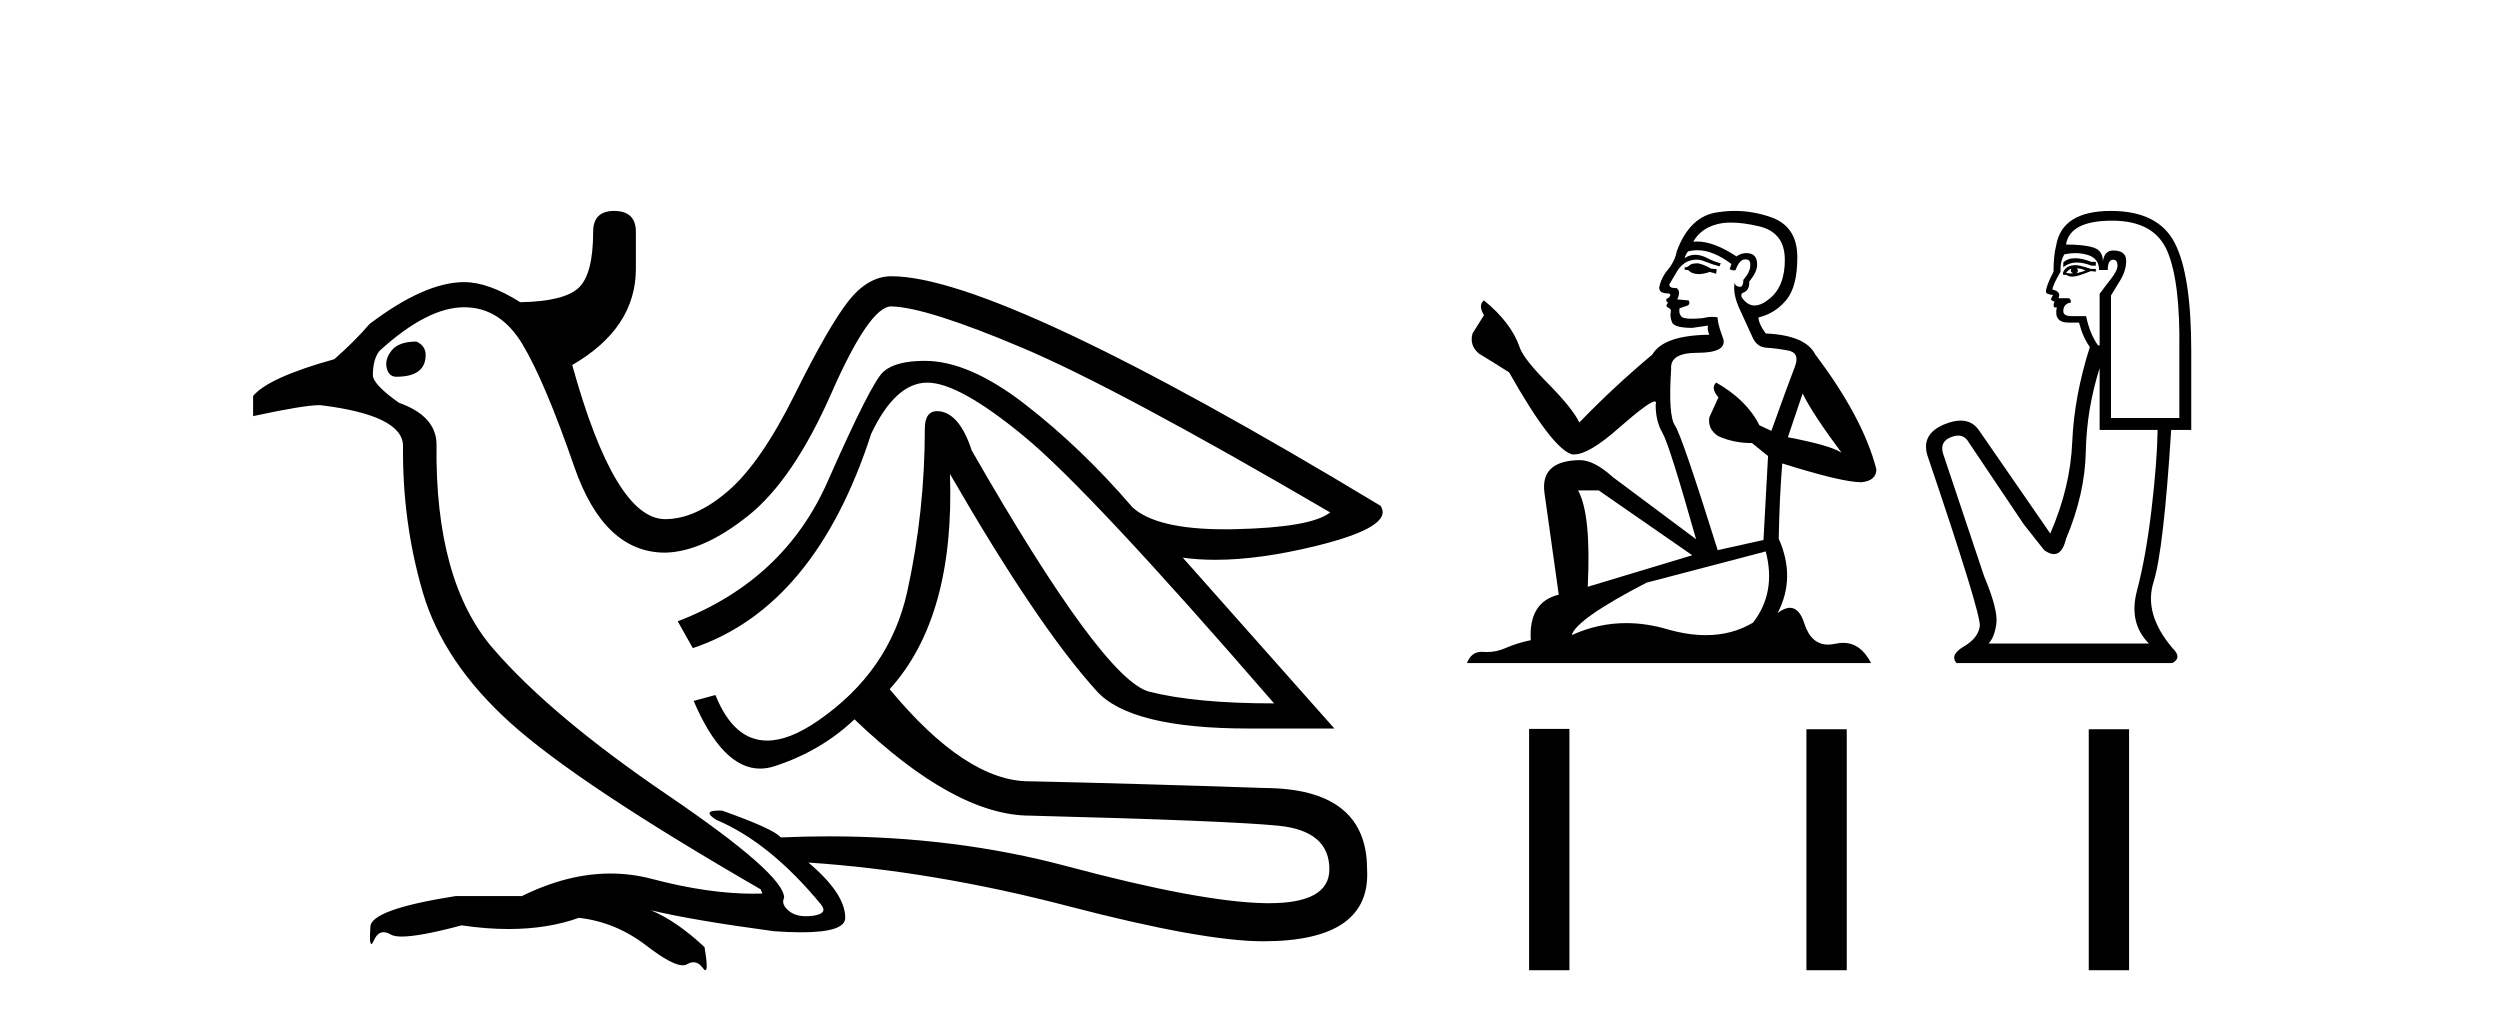 <?xml version='1.0' encoding='UTF-8' standalone='yes'?><svg xmlns='http://www.w3.org/2000/svg' xmlns:xlink='http://www.w3.org/1999/xlink' width='100.0' height='41.0' ><path d='M 16.657 13.663 Q 15.954 13.663 15.669 14.015 Q 15.384 14.367 15.468 14.719 Q 15.552 15.07 15.853 15.07 Q 17.026 15.07 17.026 14.199 Q 17.026 13.831 16.657 13.663 ZM 35.653 12.256 Q 37.06 12.29 40.896 13.914 Q 44.732 15.539 53.208 20.498 Q 52.438 21.101 49.389 21.168 Q 49.186 21.172 48.992 21.172 Q 46.271 21.172 45.302 20.297 Q 43.292 17.952 41.03 16.193 Q 38.769 14.434 36.993 14.434 Q 35.821 14.434 35.335 14.869 Q 34.849 15.305 33.107 19.258 Q 31.365 23.211 27.11 24.853 L 27.713 25.925 Q 32.604 24.283 34.849 17.348 Q 35.821 15.305 37.094 15.305 Q 38.367 15.305 40.997 17.482 Q 43.627 19.66 50.964 28.136 Q 47.814 28.136 45.972 27.667 Q 44.129 27.198 38.869 18.019 Q 38.367 16.477 37.496 16.444 Q 36.993 16.444 36.993 17.147 Q 36.993 20.464 36.29 23.664 Q 35.586 26.863 32.705 28.84 Q 31.564 29.623 30.686 29.623 Q 29.346 29.623 28.618 27.801 L 27.746 28.036 Q 28.903 30.744 30.404 30.744 Q 30.686 30.744 30.979 30.649 Q 32.839 30.046 34.179 28.773 Q 38.199 32.626 41.214 32.626 Q 49.088 32.827 51.131 33.028 Q 53.175 33.229 53.175 34.77 Q 53.175 36.128 50.77 36.128 Q 50.684 36.128 50.595 36.127 Q 48.016 36.076 42.689 34.653 Q 38.206 33.454 33.153 33.454 Q 32.202 33.454 31.231 33.497 Q 30.963 33.162 28.886 32.425 Q 28.819 32.422 28.76 32.422 Q 28.063 32.422 28.651 32.793 Q 30.795 33.698 32.839 36.177 Q 33.14 36.545 32.521 36.629 Q 32.373 36.649 32.242 36.649 Q 31.821 36.649 31.566 36.445 Q 31.231 36.177 31.365 35.909 Q 31.365 34.971 26.708 31.805 Q 22.051 28.639 19.723 25.942 Q 17.394 23.245 17.461 17.784 Q 17.461 16.645 15.954 16.109 Q 14.915 15.372 14.915 15.003 Q 14.915 14.367 15.183 14.032 Q 17.093 12.29 18.567 12.29 Q 20.007 12.29 20.895 13.764 Q 21.783 15.238 22.972 18.672 Q 24.162 22.106 26.607 22.106 Q 28.115 22.072 29.924 20.632 Q 31.733 19.191 33.258 15.724 Q 34.782 12.256 35.653 12.256 ZM 24.564 8.437 Q 23.726 8.437 23.726 9.274 Q 23.726 10.949 23.157 11.502 Q 22.587 12.055 20.811 12.089 Q 19.538 11.285 18.567 11.285 Q 16.992 11.285 14.781 12.96 Q 14.211 13.63 13.374 14.367 Q 10.727 15.104 10.124 15.841 L 10.124 16.645 Q 12.157 16.207 12.759 16.207 Q 12.802 16.207 12.838 16.209 Q 16.088 16.611 16.121 17.818 Q 16.088 20.866 16.908 23.68 Q 17.729 26.495 20.426 28.924 Q 23.123 31.353 30.427 35.574 L 30.494 35.741 Q 30.313 35.748 30.128 35.748 Q 28.32 35.748 26.071 35.155 Q 25.259 34.941 24.421 34.941 Q 22.703 34.941 20.878 35.842 L 18.232 35.842 Q 14.815 36.378 14.815 37.081 Q 14.769 37.759 14.854 37.759 Q 14.894 37.759 14.965 37.601 Q 15.106 37.288 15.343 37.288 Q 15.475 37.288 15.635 37.383 Q 15.769 37.462 16.072 37.462 Q 16.792 37.462 18.466 37.014 Q 19.453 37.161 20.342 37.161 Q 21.899 37.161 23.157 36.713 Q 24.631 36.88 25.87 37.835 Q 26.88 38.613 27.312 38.613 Q 27.41 38.613 27.478 38.572 Q 27.615 38.491 27.738 38.491 Q 27.947 38.491 28.115 38.723 Q 28.178 38.809 28.215 38.809 Q 28.336 38.809 28.182 37.886 Q 27.076 36.847 26.038 36.411 L 26.038 36.411 Q 27.713 36.813 30.963 37.249 Q 31.573 37.292 32.052 37.292 Q 33.81 37.292 33.81 36.713 Q 33.81 35.741 32.336 34.502 L 32.336 34.502 Q 37.328 34.837 42.722 36.244 Q 48.116 37.651 50.528 37.651 Q 54.85 37.651 54.683 34.77 Q 54.683 31.52 50.528 31.52 Q 45.737 31.353 41.214 31.252 Q 41.192 31.252 41.169 31.252 Q 38.641 31.252 35.586 27.567 Q 38.199 24.686 37.998 18.957 L 37.998 18.957 Q 41.516 25.054 43.861 27.634 Q 45.201 29.141 49.959 29.141 L 53.376 29.141 L 47.312 22.307 L 47.312 22.307 Q 47.924 22.392 48.614 22.392 Q 50.375 22.392 52.639 21.838 Q 55.788 21.067 55.219 20.23 Q 40.008 11.05 35.653 11.05 Q 34.715 11.05 33.928 12.055 Q 33.14 13.06 31.784 15.791 Q 30.427 18.521 29.12 19.643 Q 27.813 20.766 26.607 20.766 Q 24.597 20.766 22.889 14.601 Q 25.435 13.127 25.435 10.748 L 25.435 9.274 Q 25.435 8.437 24.564 8.437 Z' style='fill:#000000;stroke:none' /><path d='M 67.914 10.532 Q 67.66 10.532 67.578 10.613 Q 67.507 10.694 67.385 10.694 L 67.385 10.786 L 67.528 10.806 Q 67.685 10.964 67.947 10.964 Q 68.141 10.964 68.392 10.877 L 68.647 10.949 L 68.667 10.766 L 68.443 10.745 Q 68.118 10.562 67.914 10.532 ZM 69.247 8.903 Q 69.716 8.903 70.335 9.046 Q 71.383 9.28 71.393 10.369 Q 71.403 11.447 70.783 11.946 Q 70.455 12.219 70.185 12.219 Q 69.954 12.219 69.766 12.017 Q 69.582 11.834 69.694 11.722 Q 69.989 11.63 69.969 11.264 Q 70.284 10.877 70.284 10.603 Q 70.304 10.124 69.845 10.124 Q 69.826 10.124 69.806 10.125 Q 69.603 10.145 69.46 10.257 Q 68.56 9.66 67.876 9.66 Q 67.802 9.66 67.731 9.667 L 67.731 9.667 Q 68.026 9.148 68.657 8.975 Q 68.914 8.903 69.247 8.903 ZM 72.105 15.74 Q 72.502 16.554 73.662 18.11 Q 73.224 17.815 71.515 17.49 L 72.105 15.74 ZM 67.887 10.008 Q 68.529 10.008 69.257 10.562 L 69.186 10.766 Q 69.271 10.815 69.352 10.815 Q 69.386 10.815 69.42 10.806 Q 69.582 10.379 69.786 10.379 Q 69.81 10.376 69.832 10.376 Q 70.028 10.376 70.01 10.623 Q 70.01 10.877 69.735 11.193 Q 69.735 11.474 69.598 11.474 Q 69.577 11.474 69.552 11.467 Q 69.369 11.427 69.399 11.264 L 69.399 11.264 Q 69.277 11.722 69.613 12.424 Q 69.938 13.136 70.111 13.512 Q 70.284 13.888 70.661 13.909 Q 71.037 13.929 71.525 14.021 Q 72.014 14.112 71.79 14.682 Q 71.566 15.252 70.854 17.235 L 70.376 17.011 Q 69.877 16.004 68.647 15.302 L 68.647 15.302 Q 68.413 15.526 68.738 15.892 L 68.372 16.696 Q 68.301 17.174 68.738 17.449 Q 69.348 17.723 70.081 17.723 L 70.722 18.242 L 70.539 21.599 L 68.708 22.006 Q 67.273 17.418 66.999 17.022 Q 66.724 16.625 66.846 14.753 Q 66.795 14.112 67.894 14.112 Q 69.033 14.112 68.942 13.593 L 68.799 13.176 Q 68.687 12.79 68.708 12.698 Q 68.618 12.674 68.499 12.674 Q 68.321 12.674 68.077 12.729 Q 67.846 12.749 67.679 12.749 Q 67.344 12.749 67.263 12.668 Q 67.141 12.546 67.182 12.332 L 67.507 12.22 Q 67.619 12.159 67.548 12.017 L 67.09 11.976 Q 67.253 11.63 67.049 11.518 Q 67.019 11.521 66.992 11.521 Q 66.775 11.521 66.775 11.376 Q 66.846 11.244 67.06 10.888 Q 67.273 10.532 67.578 10.43 Q 67.716 10.386 67.851 10.386 Q 68.026 10.386 68.199 10.46 Q 68.504 10.582 68.779 10.654 L 68.83 10.532 Q 68.575 10.471 68.301 10.328 Q 68.036 10.191 67.807 10.191 Q 67.578 10.191 67.385 10.328 Q 67.436 10.145 67.528 10.053 Q 67.704 10.008 67.887 10.008 ZM 63.947 19.616 L 67.69 22.21 L 63.509 23.471 Q 63.652 20.572 63.123 19.616 ZM 70.63 22.057 Q 71.057 23.695 70.122 24.905 Q 69.283 25.406 68.234 25.406 Q 67.513 25.406 66.693 25.17 Q 65.853 24.924 65.048 24.924 Q 63.924 24.924 62.869 25.404 Q 63.052 24.763 65.859 23.308 L 70.63 22.057 ZM 69.393 8.437 Q 69.067 8.437 68.738 8.487 Q 67.599 8.619 67.07 10.053 Q 66.999 10.44 66.724 10.776 Q 66.449 11.101 66.368 11.498 Q 66.368 11.722 66.653 11.732 Q 66.938 11.742 66.724 11.925 Q 66.632 11.946 66.653 12.017 Q 66.663 12.088 66.724 12.108 Q 66.592 12.251 66.724 12.302 Q 66.866 12.363 66.826 12.505 Q 66.795 12.658 66.877 12.881 Q 66.958 13.115 67.69 13.115 L 68.321 13.024 L 68.321 13.024 Q 68.28 13.176 68.372 13.39 Q 66.541 13.41 66.093 14.183 Q 64.557 15.465 63.174 16.9 Q 62.899 16.33 61.923 15.343 Q 60.956 14.367 60.793 13.909 Q 60.458 12.912 59.359 12.017 Q 59.115 12.2 59.359 12.607 L 58.901 13.339 Q 58.769 13.817 59.156 14.143 Q 59.746 14.499 60.366 14.896 Q 62.075 17.927 62.869 18.171 Q 62.913 18.178 62.96 18.178 Q 63.564 18.178 64.771 17.103 Q 65.967 16.058 66.189 16.058 Q 66.268 16.058 66.226 16.187 Q 66.226 16.849 66.5 17.317 Q 66.775 17.785 67.843 21.569 L 64.517 19.087 Q 63.764 18.405 63.194 18.405 Q 61.597 18.425 61.78 19.727 L 62.35 23.786 Q 61.139 24.081 61.231 25.607 Q 60.682 25.719 60.224 25.922 Q 59.854 26.082 59.477 26.082 Q 59.398 26.082 59.318 26.075 Q 59.291 26.073 59.264 26.073 Q 58.85 26.073 58.678 26.523 L 74.842 26.523 Q 74.429 25.714 73.724 25.714 Q 73.577 25.714 73.417 25.75 Q 73.264 25.784 73.126 25.784 Q 72.447 25.784 72.176 24.946 Q 71.976 24.312 71.598 24.312 Q 71.382 24.312 71.108 24.519 Q 71.841 23.105 71.149 21.548 Q 71.18 19.86 71.291 18.537 Q 73.682 19.29 74.455 19.29 Q 75.055 19.229 75.055 18.771 Q 74.526 16.716 72.614 14.183 Q 72.227 13.41 70.63 13.339 Q 70.356 12.973 70.335 12.698 Q 70.996 12.546 71.444 12.007 Q 71.902 11.467 71.892 10.257 Q 71.881 9.057 70.844 8.69 Q 70.125 8.437 69.393 8.437 Z' style='fill:#000000;stroke:none' /><path d='M 83.007 10.329 Q 82.711 10.329 82.532 10.497 L 82.532 10.692 Q 82.759 10.501 83.079 10.501 Q 83.339 10.501 83.659 10.627 L 83.833 10.627 L 83.833 10.475 L 83.659 10.475 Q 83.283 10.329 83.007 10.329 ZM 83.074 10.735 Q 83.247 10.735 83.421 10.822 Q 83.312 10.866 83.052 10.931 Q 83.117 10.887 83.117 10.822 Q 83.117 10.779 83.074 10.735 ZM 82.857 10.757 Q 82.835 10.779 82.835 10.844 Q 82.835 10.887 82.922 10.931 Q 82.879 10.938 82.833 10.938 Q 82.741 10.938 82.64 10.909 Q 82.77 10.757 82.857 10.757 ZM 83.031 10.605 Q 82.619 10.605 82.51 10.931 L 82.532 10.996 L 82.662 10.996 Q 82.749 11.065 82.877 11.065 Q 82.909 11.065 82.944 11.061 Q 83.096 11.061 83.638 10.844 L 83.833 10.866 L 83.833 10.757 L 83.638 10.757 Q 83.182 10.605 83.031 10.605 ZM 83.011 10.125 Q 83.284 10.125 83.529 10.204 Q 83.963 10.345 83.963 10.801 L 84.31 10.801 Q 84.31 10.389 84.527 10.389 Q 84.7 10.389 84.7 10.627 Q 84.7 10.822 84.429 11.169 Q 84.158 11.516 83.985 11.755 L 83.985 13.815 L 83.92 13.815 Q 83.594 13.359 83.443 12.644 L 82.857 12.644 Q 82.532 12.644 82.532 12.449 Q 82.532 12.145 82.835 12.102 Q 82.835 11.928 82.727 11.928 L 82.337 11.928 Q 82.467 11.668 82.098 11.581 Q 82.098 11.429 82.423 10.866 Q 82.402 10.454 82.575 10.172 Q 82.801 10.125 83.011 10.125 ZM 84.484 8.827 Q 86.175 8.827 86.695 10.052 Q 87.216 11.278 87.173 14.032 L 87.173 16.721 L 84.44 16.721 L 84.44 11.82 Q 84.57 11.603 84.809 11.213 Q 85.047 10.822 85.047 10.432 Q 85.047 10.02 84.527 10.02 Q 84.18 10.02 84.115 10.454 Q 84.115 10.02 83.735 9.901 Q 83.356 9.781 82.64 9.781 Q 82.792 8.827 84.484 8.827 ZM 83.985 14.726 L 83.985 17.198 L 86.305 17.198 Q 86.283 18.521 86.056 20.418 Q 85.828 22.316 85.481 23.617 Q 85.134 24.918 85.958 25.742 L 79.539 25.742 Q 79.778 25.503 79.854 24.95 Q 79.93 24.397 79.366 23.053 L 77.718 18.13 Q 77.587 17.653 78.054 17.48 Q 78.203 17.424 78.327 17.424 Q 78.589 17.424 78.737 17.675 L 80.949 20.971 L 81.773 22.012 Q 81.99 22.164 82.158 22.164 Q 82.496 22.164 82.64 21.557 Q 83.399 19.757 83.432 18.065 Q 83.464 16.374 83.985 14.726 ZM 84.44 8.437 Q 82.488 8.437 82.25 9.803 Q 82.141 10.215 82.141 10.866 Q 81.838 11.451 81.838 11.668 Q 81.838 11.776 82.12 11.798 L 82.033 11.972 Q 82.098 12.058 82.185 12.058 Q 82.12 12.167 82.163 12.297 L 82.272 12.297 Q 82.141 12.904 82.749 12.904 L 83.161 12.904 Q 83.312 13.49 83.594 13.88 Q 82.966 15.853 82.89 17.675 Q 82.814 19.497 82.011 21.34 L 79.149 17.198 Q 78.882 16.824 78.426 16.824 Q 78.141 16.824 77.783 16.97 Q 76.85 17.35 77.089 18.195 Q 79.257 24.593 79.192 25.048 Q 79.127 25.525 78.552 25.861 Q 77.978 26.197 78.26 26.523 L 86.891 26.523 Q 87.303 26.306 86.891 25.915 Q 85.741 24.549 86.142 23.281 Q 86.544 22.012 86.847 17.198 L 87.65 17.198 L 87.65 14.032 Q 87.65 10.996 86.988 9.716 Q 86.327 8.437 84.44 8.437 Z' style='fill:#000000;stroke:none' /><path d='M 61.164 29.156 L 61.164 38.809 L 62.777 38.809 L 62.777 29.156 ZM 72.257 29.17 L 72.257 38.809 L 73.87 38.809 L 73.87 29.17 ZM 83.55 29.17 L 83.55 38.809 L 85.163 38.809 L 85.163 29.17 Z' style='fill:#000000;stroke:none' /></svg>